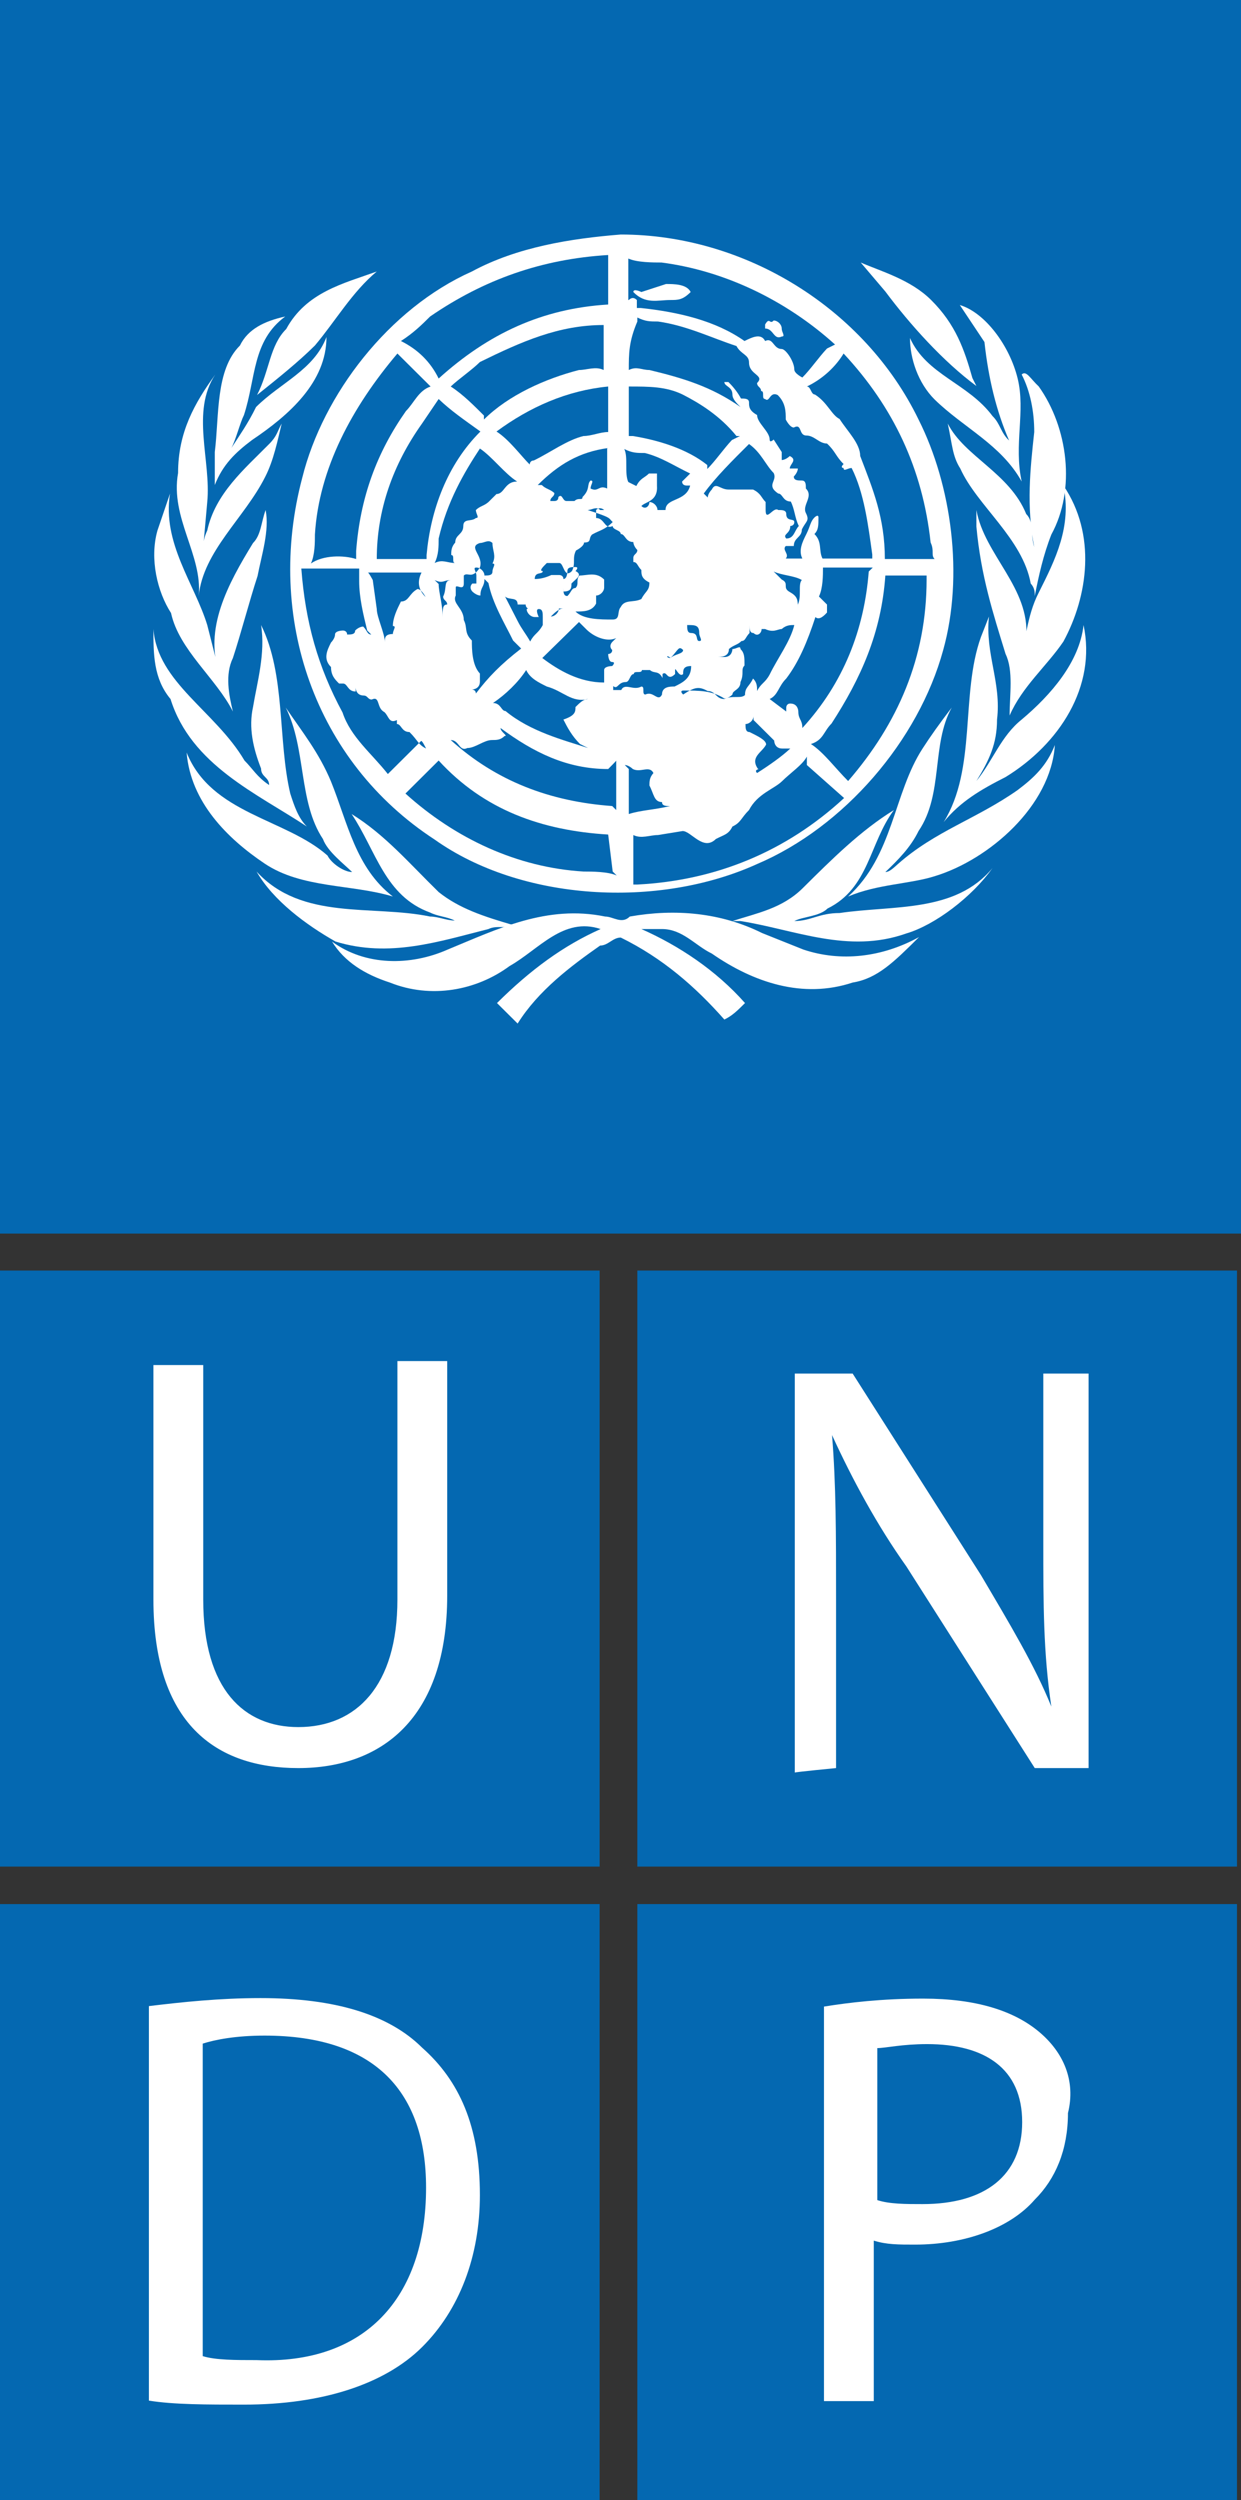 <?xml version="1.0" encoding="UTF-8"?> <svg xmlns="http://www.w3.org/2000/svg" width="73" height="147" viewBox="0 0 73 147" fill="none"><rect x="0" y="0" width="73" height="147" fill="#333333" stroke="none"/><g clip-path="url(#clip0_55_4281)"><path d="M0 74.705H35.272V109.75H0V74.705Z" fill="#0468B1"></path><path d="M9.025 80.262V94.051C9.025 101.312 12.665 103.958 17.547 103.958C22.43 103.958 26.306 101.048 26.306 93.816V80.027H23.377V94.051C23.377 99.137 20.95 101.548 17.547 101.548C14.381 101.548 11.955 99.372 11.955 94.051V80.262C11.925 80.262 9.025 80.262 9.025 80.262Z" fill="white"></path><path d="M37.491 74.705H72.763V109.75H37.491V74.705Z" fill="#0468B1"></path><path d="M49.18 103.958V94.05C49.18 90.17 49.18 87.288 48.943 84.378C50.156 87.024 51.606 89.699 53.322 92.11L60.868 103.958H64.034V80.762H61.371V90.669C61.371 94.286 61.371 97.196 61.844 100.342C60.868 97.931 59.418 95.52 57.702 92.61L50.156 80.762H46.753V104.223C46.724 104.194 49.18 103.958 49.18 103.958Z" fill="white"></path><path d="M37.491 111.955H72.763V147H37.491V111.955Z" fill="#0468B1"></path><path d="M61.105 119.452C59.655 118.247 57.465 117.512 54.299 117.512C51.872 117.512 49.919 117.747 48.469 117.982V141.179H51.399V131.741C52.139 131.977 52.849 131.977 53.825 131.977C56.755 131.977 59.418 131.006 60.868 129.331C62.081 128.125 62.821 126.42 62.821 124.244C63.294 122.333 62.554 120.658 61.105 119.452Z" fill="white"></path><path d="M54.269 129.595C53.293 129.595 52.316 129.595 51.606 129.36V120.422C52.079 120.422 53.056 120.187 54.535 120.187C57.938 120.187 60.128 121.628 60.128 124.773C60.128 127.919 57.938 129.595 54.269 129.595ZM0 111.955H35.272V147H0V111.955Z" fill="#0468B1"></path><path d="M24.826 120.393C22.873 118.453 19.707 117.482 15.328 117.482C12.902 117.482 10.712 117.718 8.759 117.953V141.149C10.209 141.385 12.162 141.385 14.351 141.385C18.968 141.385 22.637 140.179 24.826 138.004C27.016 135.828 28.229 132.682 28.229 129.066C28.229 125.009 27.016 122.333 24.826 120.393Z" fill="white"></path><path d="M15.091 138.768C13.878 138.768 12.665 138.768 11.925 138.533V120.158C12.665 119.923 13.878 119.687 15.565 119.687C22.134 119.687 25.063 123.068 25.063 128.625C25.063 135.152 21.424 139.033 15.091 138.768ZM0 0H73V72.53H0V0Z" fill="#0468B1"></path><path d="M62.554 37.72C61.578 39.161 60.128 40.366 59.388 42.071C59.388 40.866 59.625 39.425 59.152 38.455C58.412 36.044 57.702 33.869 57.435 30.958V29.988C57.909 32.634 60.602 34.574 60.365 37.485C60.365 38.22 60.128 38.926 59.891 39.425V39.19C60.365 37.75 60.365 36.28 61.105 34.839C62.081 32.899 63.058 30.958 62.554 28.547C64.507 31.429 64.004 35.045 62.554 37.72Z" fill="white"></path><path d="M61.105 22.726C62.821 25.137 63.294 28.783 61.844 31.429C61.371 32.634 61.105 33.839 60.868 35.045C60.868 34.81 60.868 34.574 60.631 34.31C60.158 31.664 57.465 29.723 56.488 27.548C56.015 26.813 56.015 26.107 55.749 24.902C56.725 26.842 59.388 27.812 60.365 30.223C60.838 30.694 60.602 31.429 60.838 32.164C60.365 29.753 60.602 27.577 60.838 25.402C60.838 24.196 60.602 22.991 60.099 22.021C60.365 21.756 60.602 22.256 61.105 22.726Z" fill="white"></path><path d="M59.862 22.256C60.335 24.196 59.625 26.137 60.099 28.312C58.885 26.137 56.696 25.166 54.979 23.491C54.003 22.52 53.529 21.08 53.529 19.874C54.506 22.05 56.932 22.52 58.382 24.461C58.856 24.931 58.856 25.431 59.359 25.901C58.619 24.196 58.146 22.285 57.909 20.11L56.459 17.934C57.938 18.375 59.388 20.315 59.862 22.256Z" fill="white"></path><path d="M54.772 17.64C56.222 19.081 56.725 20.551 57.199 22.226L57.435 22.697C55.482 21.256 53.529 19.081 52.079 17.14L50.63 15.435C51.843 15.964 53.559 16.435 54.772 17.64ZM27.756 15.964C30.419 14.524 33.585 14.024 36.515 13.789C43.824 13.789 50.866 18.14 54.032 24.667C55.985 28.547 56.696 33.869 55.482 38.22C54.032 43.541 49.653 48.628 44.534 50.803C38.705 53.449 30.656 52.979 25.566 49.363C18.524 44.776 15.594 36.309 17.784 28.077C18.997 23.197 22.873 18.14 27.756 15.964ZM22.163 15.964C20.713 17.17 19.737 18.875 18.524 20.315C17.547 21.286 16.334 22.256 15.121 23.226C15.861 21.785 15.861 20.315 16.837 19.345C18.021 17.17 20.21 16.67 22.163 15.964Z" fill="white"></path><path d="M14.115 20.315C14.588 19.345 15.565 18.875 16.778 18.61C14.825 20.051 15.062 22.226 14.351 24.402C14.115 24.872 13.878 25.843 13.612 26.342C14.085 25.607 14.588 24.902 15.062 23.932C16.512 22.491 18.465 21.756 19.204 19.816C19.204 22.462 17.015 24.402 14.825 25.872C13.848 26.607 13.109 27.313 12.635 28.518V26.578C12.902 24.431 12.665 21.756 14.115 20.315Z" fill="white"></path><path d="M10.475 27.812C10.475 25.402 11.452 23.696 12.665 22.021C11.215 24.196 12.428 27.107 12.191 29.518L11.955 32.164C11.955 31.85 12.034 31.527 12.191 31.193C12.665 29.018 14.381 27.577 15.831 26.107C16.304 25.637 16.304 25.372 16.571 24.902C16.334 25.872 16.097 27.077 15.594 28.048C14.381 30.458 11.955 32.399 11.688 35.045C11.925 32.634 10.002 30.458 10.475 27.812Z" fill="white"></path><path d="M9.262 31.193L10.002 29.018C9.528 31.928 11.452 34.339 12.191 36.75L12.931 39.661C11.955 37.015 13.405 34.339 14.884 31.928C15.357 31.458 15.357 30.723 15.624 29.988C15.861 31.193 15.387 32.634 15.15 33.869C14.677 35.309 14.174 37.25 13.7 38.69C13.227 39.661 13.464 40.866 13.7 41.836C12.724 39.896 10.534 38.22 10.061 36.044C9.262 34.81 8.788 32.869 9.262 31.193Z" fill="white"></path><path d="M9.025 36.985C9.262 40.131 12.665 41.807 14.381 44.717C14.854 45.188 15.121 45.688 15.831 46.158C15.831 45.688 15.357 45.688 15.357 45.188C14.884 43.982 14.618 42.777 14.884 41.572C15.121 40.131 15.624 38.426 15.357 36.75C16.808 39.661 16.334 43.512 17.074 46.658C17.311 47.393 17.547 48.098 18.05 48.598C15.121 46.658 11.244 44.982 10.031 41.101C9.025 39.896 9.025 38.455 9.025 36.985Z" fill="white"></path><path d="M10.978 44.247C12.428 47.863 16.807 48.128 19.264 50.303C19.5 50.774 20.24 51.274 20.713 51.274C20.24 50.803 19.264 50.068 18.997 49.333C17.547 47.158 18.021 44.012 16.807 41.601C17.784 43.042 18.76 44.247 19.471 45.952C20.447 48.363 20.921 51.038 23.11 52.714C20.684 51.979 17.754 52.244 15.565 50.774C13.375 49.304 11.215 47.158 10.978 44.247Z" fill="white"></path><path d="M15.091 51.244C17.754 54.155 21.897 53.185 25.3 53.89C25.773 53.89 26.276 54.126 26.75 54.126C26.276 53.89 25.773 53.89 25.3 53.655C22.637 52.685 22.134 50.039 20.684 47.863C22.637 49.069 24.087 50.774 25.803 52.45C27.016 53.42 28.466 53.89 30.182 54.39C29.709 54.625 29.206 54.39 28.733 54.625C25.803 55.36 22.903 56.331 19.737 55.36C18.021 54.39 16.068 52.95 15.091 51.244Z" fill="white"></path><path d="M50.156 57.771C47.227 58.741 44.327 57.771 41.871 56.066C40.894 55.596 40.154 54.625 38.941 54.625H37.728C39.918 55.596 42.107 57.036 43.824 58.977C43.35 59.447 43.084 59.712 42.61 59.947C40.894 58.006 38.971 56.331 36.515 55.125C36.041 55.125 35.775 55.596 35.302 55.596C33.585 56.801 31.662 58.242 30.449 60.182L29.235 58.977C31.189 57.036 33.142 55.596 35.331 54.625C33.142 53.89 31.692 55.831 29.975 56.801C28.022 58.242 25.359 58.741 22.933 57.771C21.483 57.301 20.27 56.566 19.53 55.36C21.483 56.801 24.146 56.801 26.336 55.831C29.265 54.625 32.165 53.185 35.597 53.89C36.071 53.89 36.574 54.361 37.047 53.89C39.711 53.42 42.403 53.655 44.83 54.861L47.256 55.831C49.446 56.566 51.872 56.301 54.062 55.096C52.583 56.566 51.606 57.536 50.156 57.771Z" fill="white"></path><path d="M53.293 54.89C49.89 56.095 46.724 54.654 43.557 54.155H43.084C44.534 53.684 46.013 53.42 47.227 52.214C48.943 50.509 50.63 48.833 52.583 47.628C51.133 49.568 51.133 52.214 48.676 53.42C48.203 53.89 47.227 53.89 46.724 54.155C47.7 54.155 48.173 53.684 49.387 53.684C52.553 53.214 56.193 53.684 58.382 51.038C57.199 52.714 55.009 54.39 53.293 54.89Z" fill="white"></path><path d="M55.009 51.509C53.559 51.979 51.606 51.979 49.89 52.714C52.553 50.303 52.553 46.658 54.269 44.012C54.743 43.277 55.246 42.571 55.985 41.601C54.772 43.777 55.512 46.687 54.032 48.863C53.559 49.833 52.819 50.568 52.08 51.274C52.316 51.274 52.553 51.038 52.819 50.803C55.009 48.863 57.435 48.157 59.862 46.452C60.838 45.717 61.578 45.011 62.051 43.806C61.815 47.393 58.175 50.539 55.009 51.509Z" fill="white"></path><path d="M59.152 45.688C57.702 46.423 56.489 47.128 55.512 48.334C57.465 45.188 56.489 40.837 57.702 37.456L58.175 36.25C57.938 38.426 58.915 40.131 58.649 42.307C58.649 43.747 58.175 44.717 57.435 45.923C58.412 44.717 58.885 43.277 60.099 42.307C61.815 40.866 63.501 38.926 63.738 36.75C64.507 40.366 62.318 43.747 59.152 45.688Z" fill="white"></path><path d="M44.534 45.452C45.274 44.982 45.984 44.482 46.487 44.012H46.013C45.54 44.012 45.54 43.541 45.54 43.541L44.327 42.336V42.101C44.327 42.336 44.09 42.571 43.853 42.571C43.853 42.806 43.853 43.042 44.09 43.042C44.563 43.277 45.066 43.512 45.066 43.777C44.83 44.247 44.09 44.512 44.593 45.217C44.8 45.217 44.297 45.217 44.534 45.452ZM37.728 29.753C37.965 29.988 38.202 29.753 38.202 29.518C38.438 29.518 38.675 29.753 38.675 29.988H39.148C39.148 29.253 40.362 29.518 40.598 28.547H40.362C40.362 28.547 40.125 28.547 40.125 28.312L40.598 27.842C39.622 27.371 38.882 26.872 37.935 26.636C37.462 26.636 37.195 26.636 36.722 26.401C36.959 26.872 36.722 27.842 36.959 28.342L37.432 28.577C37.669 28.106 37.906 28.106 38.172 27.842H38.645V28.577C38.705 29.488 37.965 29.488 37.728 29.753ZM47.966 36.28C47.493 37.72 46.99 38.926 46.25 39.896C45.777 40.366 45.777 40.866 45.274 41.101L46.25 41.836V41.601C46.25 41.601 46.25 41.366 46.487 41.366C46.96 41.366 46.96 41.836 46.96 41.836C46.96 42.307 47.197 42.307 47.197 42.806C49.623 40.16 50.837 37.015 51.103 33.604L51.34 33.369H48.41C48.41 33.839 48.41 34.574 48.173 35.074L48.647 35.545V36.015C48.351 36.348 48.124 36.436 47.966 36.28ZM45.51 27.812C45.037 27.342 44.771 26.607 44.06 26.107C43.084 27.077 42.107 28.048 41.397 29.018L41.634 29.253C41.634 29.018 41.871 28.783 41.871 28.783C42.107 28.312 42.344 28.783 42.847 28.783H44.297C44.771 29.018 44.771 29.253 45.037 29.518V29.988C45.037 30.723 45.51 29.753 45.777 29.988C46.013 29.988 46.25 29.988 46.25 30.223C46.25 30.694 46.724 30.458 46.724 30.694C46.724 30.929 46.487 30.929 46.487 30.929C46.487 31.399 46.013 31.399 46.25 31.664C46.724 31.664 46.724 31.193 46.99 30.929C46.753 30.458 46.753 29.959 46.516 29.488C46.043 29.488 46.043 29.018 45.777 29.018C45.037 28.518 45.747 28.283 45.51 27.812ZM36.988 47.863C37.728 47.628 38.438 47.628 39.415 47.393C39.178 47.393 38.941 47.393 38.941 47.158C38.468 47.158 38.468 46.687 38.202 46.187C38.202 45.952 38.202 45.717 38.438 45.452C38.202 44.982 37.698 45.452 37.225 45.217C37.225 45.217 36.988 44.982 36.752 44.982L36.988 45.217V47.863ZM37.728 40.366C37.965 40.366 37.728 40.837 37.965 40.837C38.438 40.601 38.705 41.307 38.941 40.837C38.941 40.366 39.415 40.366 39.681 40.366C40.154 40.131 40.657 39.896 40.657 39.161C40.184 39.161 40.184 39.396 40.184 39.631C39.947 39.866 39.711 39.161 39.711 39.396V39.631C39.237 40.102 39.237 39.396 38.971 39.631V39.866C38.734 39.396 38.497 39.631 38.231 39.396H37.758C37.758 39.631 37.284 39.396 37.284 39.631C37.047 39.631 37.047 40.102 36.811 40.102C36.337 40.102 36.337 40.572 36.071 40.337V40.572H36.544C36.752 40.131 37.255 40.631 37.728 40.366ZM40.421 36.75C40.421 36.985 40.421 37.22 40.657 37.22C41.131 37.22 40.894 37.691 41.131 37.691C41.368 37.691 41.131 37.456 41.131 37.22C41.131 36.75 40.894 36.75 40.421 36.75C40.579 36.75 40.579 36.75 40.421 36.75C40.579 36.593 40.579 36.593 40.421 36.75ZM40.154 23.197C39.178 22.726 38.202 22.726 36.988 22.726V25.637H37.225C38.675 25.872 40.391 26.372 41.604 27.342V27.577C42.078 27.107 42.581 26.372 43.054 25.872L43.528 25.637H43.321C42.344 24.431 41.131 23.696 40.154 23.197ZM21.927 34.104L22.163 35.809C22.163 36.28 22.637 37.25 22.637 37.75C22.637 37.514 22.637 37.279 23.11 37.279C23.11 37.044 23.347 36.809 23.11 36.809C23.11 36.338 23.347 35.839 23.584 35.368C24.057 35.368 24.057 34.898 24.56 34.633C24.797 34.633 25.034 35.104 25.034 35.104C24.56 34.633 24.56 34.133 24.797 33.663H21.631C21.66 33.604 21.927 34.104 21.927 34.104ZM39.444 38.69C39.681 38.455 40.184 38.455 40.184 38.22C39.918 37.955 39.918 38.191 39.444 38.69C39.178 38.69 39.178 38.455 39.444 38.69ZM45.51 33.604L45.984 34.075C46.457 34.31 45.984 34.545 46.457 34.81C46.931 35.074 46.931 35.28 46.931 35.78V35.545C47.167 35.074 46.931 34.339 47.167 34.104C46.724 33.839 46.013 33.839 45.51 33.604ZM41.634 40.631C42.107 40.631 42.107 41.101 42.611 41.101C43.084 40.866 43.587 41.101 43.824 40.866C43.824 40.396 44.06 40.396 44.297 39.896C44.534 40.131 44.534 40.366 44.534 40.631C44.771 40.16 45.007 40.16 45.274 39.661C45.747 38.69 46.487 37.72 46.724 36.75C46.487 36.75 46.25 36.75 45.984 36.985C45.747 36.985 45.51 37.22 45.007 36.985H44.8C44.8 37.22 44.563 37.456 44.327 37.22C44.09 37.22 44.09 36.985 44.09 36.75V37.22C43.853 37.456 43.853 37.691 43.617 37.691C43.38 37.926 43.143 37.926 42.877 38.161C42.877 38.632 42.403 38.632 42.137 38.632H42.611C43.084 38.632 43.084 38.161 43.084 38.161C43.321 38.161 43.557 37.926 43.557 38.161C43.794 38.396 43.794 38.632 43.794 39.131C43.557 39.367 43.794 39.602 43.557 40.102C43.557 40.572 43.084 40.572 43.084 40.837C42.847 41.072 42.611 41.072 42.611 41.072C41.871 40.601 41.16 40.601 40.184 40.601C40.184 40.601 39.947 40.601 40.184 40.837C40.894 40.366 41.131 40.366 41.634 40.631ZM35.775 49.069C31.869 48.833 28.466 47.628 25.803 44.717L23.85 46.658C26.779 49.304 30.419 51.009 34.325 51.244C34.799 51.244 35.775 51.244 36.278 51.479L36.041 51.244L35.775 49.069ZM31.899 38.69C32.875 39.425 34.088 40.131 35.538 40.131V39.396C35.538 39.161 36.012 39.161 36.012 39.161C36.012 39.161 36.248 38.926 36.012 38.926C35.775 38.926 35.775 38.455 35.775 38.455C35.775 38.455 36.012 38.455 36.012 38.22C35.775 37.985 36.012 37.75 36.012 37.75L36.248 37.514C35.775 37.75 35.035 37.514 34.532 37.044L34.059 36.574L31.899 38.69ZM30.922 35.545C30.764 35.545 30.764 35.545 30.922 35.545H30.449C30.449 35.074 29.975 35.309 29.709 35.074L30.449 36.515C30.686 36.985 30.922 37.25 31.189 37.72C31.425 37.25 31.662 37.25 31.928 36.75V36.28C31.928 36.044 31.928 35.809 31.692 35.809C31.455 35.809 31.692 36.28 31.692 36.28H31.455C31.218 36.28 30.981 36.044 30.981 35.809C31.159 35.78 30.922 35.78 30.922 35.545ZM32.875 35.78C32.875 36.015 32.638 36.25 32.402 36.25C32.638 36.015 32.875 35.78 33.142 35.78H32.875ZM35.775 45.217C33.349 45.217 31.396 44.247 29.443 42.806C29.443 43.042 29.916 43.277 29.679 43.277C29.443 43.512 29.206 43.512 28.94 43.512C28.466 43.512 27.963 43.982 27.49 43.982C27.016 44.218 27.016 43.512 26.513 43.512C29.176 45.923 32.343 47.128 36.012 47.393L36.248 47.628V44.717C36.278 44.717 35.775 45.217 35.775 45.217Z" fill="#0468B1"></path><path d="M25.063 44.012C24.59 43.777 24.59 43.541 24.087 43.042C23.613 43.042 23.613 42.571 23.347 42.571V42.101V42.336C22.874 42.571 22.874 42.101 22.607 41.866C22.134 41.63 22.37 40.895 21.867 41.131C21.631 41.131 21.631 40.895 21.394 40.895C20.921 40.895 20.921 40.425 20.921 40.425V40.66C20.447 40.66 20.447 40.19 20.181 40.19H19.944C19.707 39.955 19.471 39.719 19.471 39.22C18.997 38.749 19.234 38.249 19.471 37.779C19.471 37.779 19.707 37.544 19.707 37.309C19.707 37.073 20.181 37.073 20.181 37.073C20.181 37.073 20.418 37.073 20.418 37.309C20.654 37.309 20.891 37.309 20.891 37.073C21.128 36.838 21.364 36.838 21.364 36.838C21.601 37.073 21.601 37.309 21.838 37.309L21.601 37.073C21.364 36.103 21.128 35.133 21.128 34.163V33.428H17.725C17.962 36.574 18.701 39.22 20.151 41.895C20.625 43.336 21.867 44.306 22.814 45.511L24.767 43.571C24.826 43.512 25.063 44.012 25.063 44.012ZM28.23 21.286C27.756 21.756 27.016 22.256 26.513 22.726C27.253 23.197 27.963 23.932 28.466 24.431V24.667C29.916 23.226 32.106 22.256 34.059 21.756C34.532 21.756 35.035 21.521 35.509 21.756V19.11C32.875 19.11 30.686 20.08 28.23 21.286ZM25.803 31.664C25.803 32.134 25.803 32.634 25.566 33.104C26.04 32.869 26.306 33.104 26.779 33.104C26.543 33.104 26.779 32.634 26.543 32.634C26.543 32.399 26.543 32.164 26.779 31.899C26.779 31.429 27.253 31.429 27.253 30.929C27.253 30.458 27.726 30.694 27.993 30.458C28.23 30.458 27.993 30.223 27.993 29.988C28.23 29.753 28.466 29.753 28.733 29.518L29.206 29.047C29.679 29.047 29.679 28.312 30.419 28.312C29.679 27.842 28.969 26.872 28.23 26.372C27.283 27.812 26.306 29.488 25.803 31.664ZM26.306 35.545C26.306 35.309 26.069 35.309 26.069 35.074C26.306 34.604 26.069 34.104 26.543 34.104C26.069 34.104 26.069 34.339 25.566 34.104L25.803 34.339C25.803 34.81 26.04 35.545 26.04 36.28C26.04 35.78 26.04 35.545 26.306 35.545Z" fill="#0468B1"></path><path d="M25.803 23.461L24.826 24.902C23.11 27.313 22.163 29.988 22.163 32.869H25.093V32.634C25.329 29.988 26.306 27.313 28.259 25.372C27.282 24.667 26.543 24.167 25.803 23.461ZM33.852 41.572C34.088 41.336 34.325 41.101 34.591 41.101C33.615 41.336 33.141 40.631 32.165 40.366C31.692 40.131 31.189 39.896 30.952 39.396C30.478 40.131 29.738 40.837 28.999 41.336C29.472 41.336 29.472 41.807 29.738 41.807C31.189 43.012 33.141 43.512 34.591 43.982L34.118 43.747C33.645 43.277 33.378 42.777 33.141 42.307C33.852 42.071 33.852 41.836 33.852 41.572ZM27.282 33.839V34.31C27.282 34.78 26.809 34.31 26.809 34.545V35.015C26.572 35.486 27.282 35.75 27.282 36.456C27.519 36.926 27.282 37.191 27.756 37.661C27.756 38.132 27.756 39.102 28.229 39.602V40.072C28.229 40.543 27.756 40.543 27.756 40.543C27.756 40.543 27.993 40.543 27.993 40.778C28.732 39.808 29.443 39.073 30.656 38.132L30.182 37.661C29.709 36.691 28.969 35.486 28.732 34.28L28.496 34.045C28.496 34.516 28.259 34.516 28.259 35.015C28.022 35.015 27.785 34.78 27.785 34.78C27.785 34.78 27.549 34.545 27.785 34.31H28.022V33.839C28.022 33.604 27.785 33.369 28.022 33.369C28.259 33.369 28.496 33.604 28.496 33.839C28.732 33.839 28.969 33.839 28.969 33.604C28.969 33.369 29.206 33.134 28.969 33.134C29.206 32.663 28.969 32.399 28.969 31.928C28.732 31.693 28.496 31.928 28.229 31.928C27.49 32.164 28.466 32.663 28.229 33.369C27.756 34.104 27.519 33.604 27.282 33.839ZM52.079 33.839C51.843 37.22 50.63 39.896 48.913 42.542C48.44 43.012 48.44 43.512 47.7 43.747C48.44 44.218 49.15 45.188 49.89 45.923C52.819 42.542 54.506 38.661 54.506 34.075V33.839H52.079ZM25.803 22.256C28.732 19.61 31.899 18.14 35.775 17.905V14.994C31.869 15.229 28.466 16.435 25.3 18.61C24.826 19.081 24.323 19.58 23.584 20.051C24.59 20.551 25.329 21.286 25.803 22.256ZM35.775 22.726C33.349 22.961 31.159 23.932 29.206 25.372C29.946 25.843 30.656 26.813 31.159 27.313C31.159 27.313 31.159 27.077 31.396 27.077C32.372 26.607 33.349 25.872 34.325 25.637C34.798 25.637 35.302 25.402 35.775 25.402C35.775 25.372 35.775 22.726 35.775 22.726ZM35.775 26.342C34.059 26.578 32.846 27.313 31.632 28.518H31.869C32.106 28.753 32.343 28.753 32.609 28.988C32.609 29.224 32.372 29.224 32.372 29.459H32.609C32.767 29.459 32.846 29.38 32.846 29.224C33.082 28.988 33.082 29.459 33.319 29.459H33.792C34.029 29.224 34.266 29.459 34.266 29.224C34.739 28.753 34.503 28.489 34.739 28.253C34.976 28.253 34.739 28.489 34.739 28.724C35.213 28.959 35.213 28.489 35.716 28.724V26.342M36.041 30.694C35.568 31.164 35.302 31.164 34.828 31.429C34.591 31.664 34.828 31.899 34.355 31.899C34.355 32.134 33.881 32.369 33.881 32.369C33.645 32.84 33.881 33.104 33.645 33.575C33.171 34.045 33.171 33.104 32.905 33.104H32.165C31.928 33.34 31.692 33.575 31.928 33.575C31.928 33.81 31.455 33.575 31.455 34.045C31.77 34.045 32.096 33.967 32.431 33.81H32.905C32.905 33.81 33.141 33.81 33.141 34.045C33.378 34.045 33.378 33.575 33.378 33.575C33.378 33.34 33.615 33.34 33.852 33.34C34.088 33.34 33.852 33.575 33.852 33.575C34.325 33.81 33.852 34.045 33.615 34.31C33.615 34.545 33.615 34.78 33.141 34.78V34.574C33.141 34.81 33.141 35.045 33.378 35.045C33.615 34.81 33.615 34.574 33.852 34.574C34.088 34.339 33.852 34.104 34.088 33.839C34.562 33.839 35.065 33.604 35.538 34.075V34.545C35.538 34.78 35.302 35.015 35.065 35.015V35.486C34.828 35.956 34.325 35.956 33.852 35.956C34.325 36.427 35.302 36.427 36.041 36.427C36.515 36.427 36.278 35.956 36.515 35.692C36.752 35.221 37.255 35.456 37.728 35.221C37.965 34.751 38.201 34.751 38.201 34.251C37.728 34.016 37.728 33.781 37.728 33.516C37.491 33.281 37.491 33.046 37.255 33.046V32.81C37.255 32.575 37.491 32.575 37.491 32.34C37.255 32.105 37.255 31.87 37.255 31.87C36.781 31.87 36.781 31.399 36.515 31.399C36.515 31.164 36.041 31.164 36.041 30.929C35.568 31.164 35.568 30.458 35.065 30.458V29.988C35.302 29.753 35.538 29.988 35.538 29.988H35.302C35.065 29.753 34.828 29.988 34.562 29.988C36.041 30.458 35.775 30.458 36.041 30.694Z" fill="#0468B1"></path><path d="M20.95 32.869V32.399C21.187 29.253 22.163 26.607 23.88 24.167C24.353 23.696 24.619 22.961 25.329 22.726L23.377 20.786C20.713 23.932 18.76 27.548 18.524 31.429C18.524 31.899 18.524 32.634 18.287 33.134C18.997 32.634 20.21 32.634 20.95 32.869ZM47.463 44.482C47.227 44.953 46.487 45.452 46.013 45.923C45.54 46.393 44.563 46.658 44.06 47.628C43.587 48.098 43.587 48.363 43.084 48.598C42.847 49.069 42.611 49.069 42.107 49.333C41.368 50.068 40.657 48.863 40.154 48.863L38.705 49.098C38.231 49.098 37.728 49.333 37.255 49.098V52.009H37.491C42.107 51.773 46.25 50.068 49.653 46.922L47.463 44.982V44.482ZM36.988 17.64C37.146 17.483 37.304 17.483 37.462 17.64V18.11H37.698C39.888 18.346 42.078 18.845 43.794 20.051C44.267 19.816 44.771 19.58 45.007 20.051C45.481 19.816 45.481 20.521 45.984 20.521C46.221 20.521 46.724 21.256 46.724 21.727C46.724 21.962 47.197 22.197 47.197 22.197C47.67 21.727 48.173 20.992 48.647 20.492L49.12 20.257C46.191 17.611 42.551 15.905 38.912 15.435C38.438 15.435 37.462 15.435 36.959 15.2V17.64" fill="#0468B1"></path><path d="M36.988 21.756C37.462 21.521 37.728 21.756 38.201 21.756C40.154 22.226 41.841 22.726 43.557 23.931C43.321 23.696 43.084 23.461 43.084 23.197C43.084 22.726 42.61 22.726 42.61 22.462H42.847C43.163 22.775 43.409 23.099 43.587 23.432C43.824 23.432 44.06 23.432 44.06 23.667C44.06 23.902 44.06 24.137 44.534 24.402C44.534 24.872 45.274 25.372 45.274 25.843C45.274 26.078 45.51 25.843 45.51 25.843L45.984 26.578V27.048C46.221 27.048 46.457 26.813 46.457 26.813C46.931 27.048 46.457 27.283 46.457 27.548H46.931C46.931 27.783 46.694 28.018 46.694 28.018C46.694 28.253 46.931 28.253 47.167 28.253C47.404 28.253 47.404 28.488 47.404 28.724C47.878 29.194 47.167 29.694 47.404 30.164C47.641 30.635 47.404 30.635 47.167 31.134C47.167 31.605 46.694 31.605 46.694 32.105H46.221C45.984 32.34 46.457 32.575 46.221 32.84H47.197C46.96 32.369 47.197 31.869 47.434 31.399C47.67 30.929 47.67 30.664 47.907 30.429C47.907 30.429 48.144 30.194 48.144 30.429C48.144 30.899 48.144 31.164 47.907 31.399C48.381 31.869 48.144 32.369 48.381 32.84H51.31V32.605C51.073 30.899 50.837 28.988 50.097 27.518C49.86 27.518 49.623 27.753 49.623 27.518C49.623 27.518 49.387 27.518 49.623 27.283C49.15 26.813 49.15 26.548 48.647 26.078C48.173 26.078 47.907 25.607 47.434 25.607C46.96 25.607 47.197 24.872 46.694 25.137C46.457 25.137 46.221 24.666 46.221 24.666C46.221 24.196 46.221 23.696 45.747 23.226C45.274 22.991 45.274 23.696 45.007 23.461C44.77 23.461 45.007 22.991 44.77 22.991C44.77 22.756 44.534 22.756 44.534 22.52C45.007 22.05 44.06 22.05 44.06 21.315C44.06 20.845 43.587 20.845 43.321 20.345C41.871 19.874 40.391 19.139 38.705 18.904C38.231 18.904 37.965 18.904 37.491 18.669V18.904C36.988 20.08 36.988 20.786 36.988 21.756Z" fill="#0468B1"></path><path d="M47.463 22.726C47.7 22.726 47.7 23.197 47.937 23.197C48.676 23.667 48.913 24.402 49.387 24.637C49.86 25.372 50.6 26.078 50.6 26.813C51.34 28.753 52.05 30.429 52.05 32.869H54.979C54.743 32.634 54.979 32.399 54.743 31.899C54.269 27.548 52.553 23.932 49.623 20.786C49.18 21.521 48.44 22.256 47.463 22.726Z" fill="#0468B1"></path><path d="M37.255 17.17C37.255 16.934 37.728 17.17 37.728 17.17L39.178 16.699C39.651 16.699 40.391 16.699 40.628 17.17C40.154 17.64 39.888 17.64 39.415 17.64C38.705 17.64 37.965 17.905 37.255 17.17ZM45.51 18.845C45.747 18.845 45.984 19.081 45.984 19.316C45.984 19.551 46.221 19.786 45.984 19.786C45.51 20.021 45.51 19.316 45.007 19.316V19.081C45.274 18.61 45.274 19.11 45.51 18.845Z" fill="white"></path></g><defs><clipPath id="clip0_55_4281"><rect width="73" height="147" fill="white"></rect></clipPath></defs></svg>